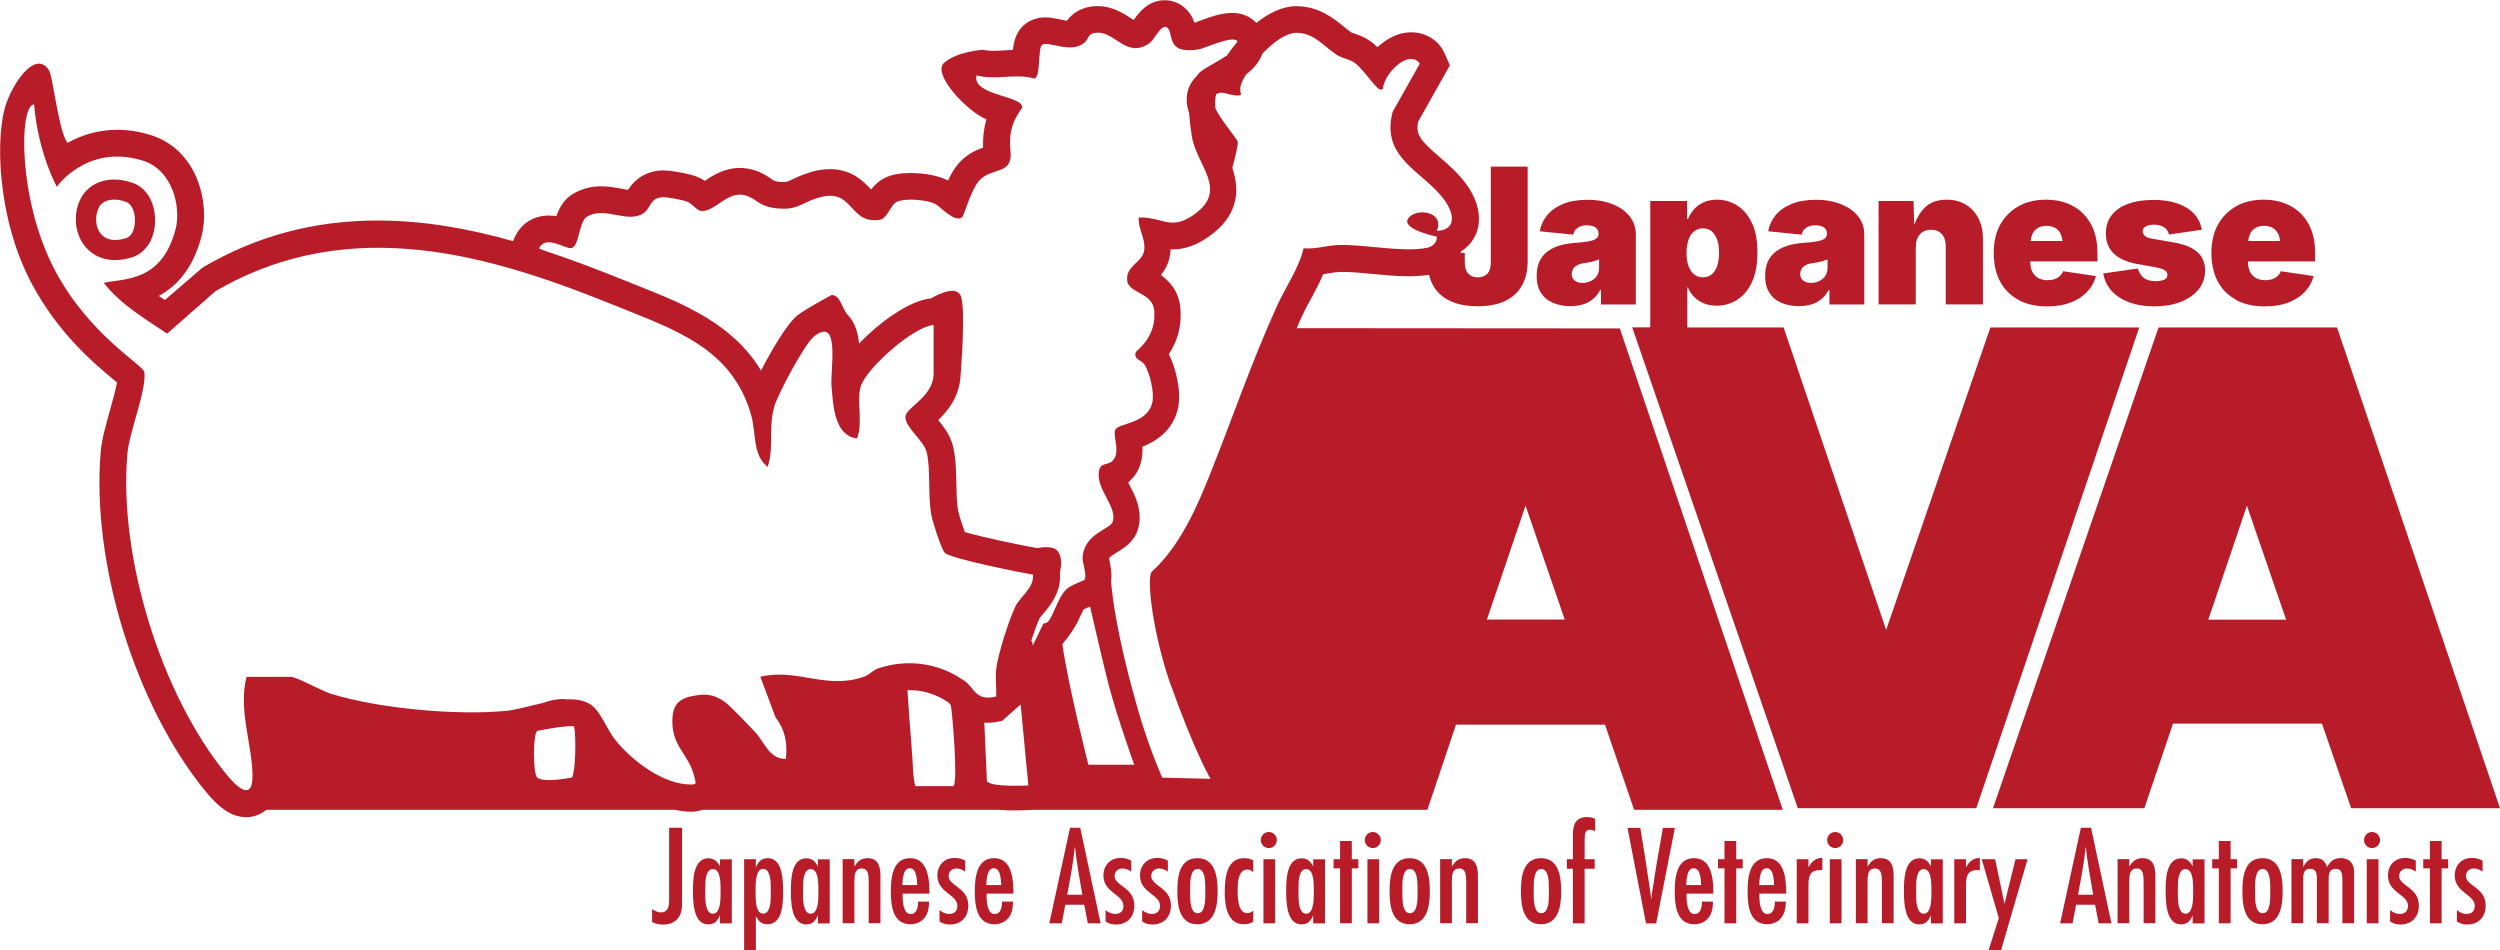<?xml version="1.0" encoding="UTF-8"?>
<svg id="_レイヤー_2" data-name="レイヤー 2" xmlns="http://www.w3.org/2000/svg" viewBox="0 0 211.09 80.23">
  <defs>
    <style>
      .cls-1 {
        fill: #b81c29;
      }
    </style>
  </defs>
  <g id="_レイヤー_10" data-name="レイヤー 10">
    <g>
      <path class="cls-1" d="M131.12,25.57c.43.18.92.28,1.48.28.38,0,.73-.05,1.04-.14s.59-.24.84-.44c.25-.2.46-.46.64-.79h.06v1.23h2.94v-5.98c0-.4-.1-.77-.29-1.12-.19-.35-.46-.65-.82-.91-.36-.26-.79-.46-1.29-.61-.5-.15-1.06-.22-1.68-.22-.82,0-1.51.12-2.08.36-.57.24-1.02.56-1.34.96-.32.4-.53.85-.61,1.34l2.83.28c.04-.18.11-.32.21-.44.11-.11.24-.2.4-.26.16-.06.34-.09.54-.09s.38.03.52.08c.15.05.26.13.34.24.08.1.12.23.12.38v.03c0,.17-.07.3-.2.4s-.35.18-.64.23c-.29.05-.69.1-1.18.13-.45.03-.87.11-1.26.22-.39.12-.73.28-1.02.5-.29.22-.52.49-.68.83-.16.34-.24.75-.24,1.23,0,.58.12,1.05.36,1.43.24.38.57.66,1,.84ZM132.82,22.71c.07-.12.19-.23.34-.31.15-.09.35-.15.6-.18.12-.02.24-.04.36-.06.11-.02.22-.04.33-.07.11-.03.21-.05.3-.09s.18-.06.27-.09v.72c0,.27-.07.49-.2.68-.13.19-.3.33-.52.43-.21.1-.44.15-.68.15-.18,0-.33-.03-.47-.09-.14-.06-.24-.14-.32-.25-.08-.11-.12-.25-.12-.41,0-.15.04-.29.11-.41Z"/>
      <path class="cls-1" d="M150.41,25.57c.43.18.92.28,1.48.28.38,0,.73-.05,1.04-.14s.59-.24.84-.44c.25-.2.46-.46.64-.79h.06v1.23h2.94v-5.98c0-.4-.1-.77-.29-1.12-.19-.35-.46-.65-.82-.91-.36-.26-.79-.46-1.29-.61-.5-.15-1.06-.22-1.68-.22-.82,0-1.51.12-2.08.36-.57.24-1.02.56-1.34.96-.32.4-.53.85-.61,1.34l2.83.28c.04-.18.11-.32.21-.44.11-.11.24-.2.4-.26.16-.06.34-.09.54-.09s.38.03.52.08c.15.05.26.13.34.24.08.1.12.23.12.38v.03c0,.17-.07.3-.2.4s-.35.18-.64.23c-.29.05-.69.1-1.18.13-.45.03-.87.11-1.26.22-.39.12-.73.28-1.02.5-.29.22-.52.49-.68.83-.16.34-.24.75-.24,1.23,0,.58.12,1.05.36,1.43.24.38.57.66,1,.84ZM152.11,22.71c.07-.12.19-.23.34-.31.15-.09.35-.15.6-.18.12-.02.24-.04.36-.06.11-.02.22-.04.33-.07.11-.03.21-.05.3-.09s.18-.06.27-.09v.72c0,.27-.07.49-.2.68-.13.19-.3.33-.52.43-.21.1-.44.15-.68.15-.18,0-.33-.03-.47-.09-.14-.06-.24-.14-.32-.25-.08-.11-.12-.25-.12-.41,0-.15.04-.29.11-.41Z"/>
      <path class="cls-1" d="M161.77,20.8c0-.29.05-.54.16-.75.1-.21.25-.36.44-.48.19-.11.41-.17.67-.17.4,0,.7.12.92.37.22.25.33.59.33,1.02v4.91h3.14v-5.56c0-.64-.12-1.2-.38-1.7-.25-.49-.6-.88-1.06-1.16-.46-.28-.99-.42-1.61-.42-.8,0-1.43.23-1.87.68-.4.4-.68.9-.88,1.46l-.06-2.03h-2.95v8.73h3.14v-4.91Z"/>
      <path class="cls-1" d="M170.43,25.33c.67.36,1.48.54,2.41.54.74,0,1.4-.1,1.96-.31.56-.21,1.03-.5,1.4-.89.37-.38.63-.83.77-1.36l-2.77-.41c-.06.16-.16.3-.28.41-.12.11-.27.2-.45.26-.17.06-.37.09-.58.09-.3,0-.56-.06-.78-.18-.22-.12-.4-.31-.52-.56-.11-.23-.16-.51-.17-.85h5.68v-.72c0-.7-.1-1.32-.3-1.88-.2-.55-.5-1.02-.88-1.41-.38-.39-.84-.68-1.37-.89-.53-.21-1.13-.31-1.79-.31-.9,0-1.68.19-2.34.56-.66.38-1.17.9-1.54,1.57-.36.67-.54,1.46-.54,2.36s.18,1.75.54,2.42.88,1.19,1.55,1.54ZM172.04,19.26c.2-.13.46-.19.76-.19s.55.06.76.19c.2.13.36.31.46.55.07.15.1.34.13.54h-2.69c.02-.2.06-.38.13-.54.1-.24.26-.43.46-.55Z"/>
      <path class="cls-1" d="M182.75,23.6c-.17.09-.41.14-.72.14-.44,0-.78-.09-1.02-.28-.23-.18-.4-.45-.51-.79l-2.91.42c.1.57.34,1.07.71,1.48.38.41.87.73,1.48.96.61.22,1.31.34,2.1.34.83,0,1.57-.12,2.22-.37.65-.25,1.15-.6,1.53-1.05.37-.46.56-1,.56-1.62s-.22-1.16-.66-1.55c-.44-.39-1.11-.66-2-.81l-1.78-.31c-.33-.06-.55-.14-.66-.26-.11-.11-.17-.24-.17-.37,0-.18.09-.32.28-.42.19-.1.42-.14.69-.14.31,0,.58.07.8.2.23.13.38.34.45.63l2.77-.4c-.09-.53-.31-.98-.66-1.36s-.82-.66-1.39-.86c-.58-.2-1.25-.3-2.02-.3-.83,0-1.55.11-2.15.33-.6.22-1.07.54-1.39.96-.33.42-.49.94-.49,1.55,0,.69.22,1.25.66,1.68.44.43,1.11.73,1.99.89l1.55.28c.34.06.6.14.76.24.16.1.24.23.24.4,0,.18-.09.31-.26.41Z"/>
      <path class="cls-1" d="M188.81,25.33c.67.36,1.48.54,2.41.54.74,0,1.4-.1,1.96-.31.56-.21,1.03-.5,1.4-.89.37-.38.63-.83.77-1.36l-2.77-.41c-.06.16-.16.3-.28.41-.12.11-.27.2-.45.26-.17.06-.37.09-.58.09-.3,0-.56-.06-.78-.18-.22-.12-.4-.31-.52-.56-.11-.23-.16-.51-.17-.85h5.68v-.72c0-.7-.1-1.32-.3-1.88-.2-.55-.5-1.02-.88-1.41-.38-.39-.84-.68-1.37-.89-.53-.21-1.13-.31-1.79-.31-.9,0-1.68.19-2.34.56-.66.38-1.17.9-1.54,1.57-.36.67-.54,1.46-.54,2.36s.18,1.75.54,2.42.88,1.19,1.55,1.54ZM190.41,19.26c.2-.13.46-.19.76-.19s.55.06.76.19c.2.13.36.31.46.55.07.15.1.34.13.54h-2.69c.02-.2.06-.38.13-.54.1-.24.26-.43.46-.55Z"/>
      <path class="cls-1" d="M56.5,75.78c0,.54.02,1.26-.71,1.26-.27,0-.5-.15-.73-.28v1.09c.29.16.6.22.93.22.67,0,1.25-.29,1.48-.94.11-.31.12-.64.12-.97v-6.27h-1.09v5.89Z"/>
      <path class="cls-1" d="M60.8,73.17c-.22-.42-.48-.7-.98-.7-1.28,0-1.31,1.82-1.31,2.72s.01,2.86,1.29,2.86c.56,0,.79-.31.99-.77v.69h1v-5.41h-1v.62ZM60.84,75.55c0,.42-.02,1.6-.64,1.6s-.65-1.09-.65-1.52v-.74c0-.44.02-1.51.65-1.51s.64,1.17.64,1.6v.58Z"/>
      <path class="cls-1" d="M64.82,72.46c-.56,0-.8.33-1,.79v-.7h-.99v7.68h.99v-2.88c.22.42.46.69.97.69,1.31,0,1.33-1.79,1.33-2.72s-.01-2.86-1.29-2.86ZM65.08,75.62c0,.44-.02,1.52-.65,1.52s-.63-1.19-.63-1.61v-.56c0-.42.02-1.61.63-1.61s.65,1.08.65,1.51v.74Z"/>
      <path class="cls-1" d="M69.07,73.17c-.22-.42-.48-.7-.98-.7-1.28,0-1.31,1.82-1.31,2.72s.01,2.86,1.29,2.86c.56,0,.79-.31.99-.77v.69h1v-5.41h-1v.62ZM69.1,75.55c0,.42-.02,1.6-.64,1.6s-.65-1.09-.65-1.52v-.74c0-.44.02-1.51.65-1.51s.64,1.17.64,1.6v.58Z"/>
      <path class="cls-1" d="M73.25,72.46c-.56,0-.83.27-1.11.71v-.63h-.99v5.41h.99v-3.5c0-.46,0-1.12.63-1.12.56,0,.57.59.58,1.11v3.51h.99v-3.99c0-.76-.16-1.5-1.09-1.5Z"/>
      <path class="cls-1" d="M76.85,72.46c-1.5,0-1.63,1.68-1.63,2.81s.13,2.77,1.66,2.77c.59,0,1.1-.29,1.36-.82.17-.35.19-.7.21-1.09h-.93c0,.4-.08,1.05-.62,1.05-.69,0-.69-1.26-.69-1.73h2.27c0-1.12-.1-2.99-1.62-2.99ZM76.19,74.73c.02-.41.04-1.42.63-1.42s.6.99.63,1.42h-1.26Z"/>
      <path class="cls-1" d="M80.1,73.93c0-.35.3-.6.64-.6.28,0,.54.1.76.27v-.93c-.29-.16-.56-.23-.9-.23-.87,0-1.45.62-1.45,1.48,0,1.48,1.69,1.59,1.69,2.57,0,.44-.27.68-.69.68-.33,0-.57-.13-.82-.33v.97c.33.19.51.25.88.25.96,0,1.55-.65,1.55-1.6,0-1.54-1.67-1.63-1.67-2.52Z"/>
      <path class="cls-1" d="M83.94,72.46c-1.5,0-1.63,1.68-1.63,2.81s.13,2.77,1.66,2.77c.59,0,1.1-.29,1.36-.82.17-.35.19-.7.21-1.09h-.93c0,.4-.08,1.05-.62,1.05-.69,0-.69-1.26-.69-1.73h2.27c0-1.12-.1-2.99-1.62-2.99ZM83.28,74.73c.02-.41.04-1.42.63-1.42s.6.99.63,1.42h-1.26Z"/>
      <path class="cls-1" d="M90.35,69.89l-1.75,8.07h1.05l.3-1.57h1.6l.3,1.57h1.08l-1.72-8.07h-.86ZM90.11,75.55c.25-1.36.52-2.71.65-4.09.15,1.37.39,2.73.63,4.09h-1.28Z"/>
      <path class="cls-1" d="M94.12,73.93c0-.35.3-.6.64-.6.28,0,.54.1.76.27v-.93c-.29-.16-.56-.23-.9-.23-.87,0-1.45.62-1.45,1.48,0,1.48,1.69,1.59,1.69,2.57,0,.44-.27.68-.69.68-.33,0-.57-.13-.82-.33v.97c.33.19.51.25.88.25.96,0,1.55-.65,1.55-1.6,0-1.54-1.67-1.63-1.67-2.52Z"/>
      <path class="cls-1" d="M97.21,73.93c0-.35.3-.6.64-.6.28,0,.54.1.76.27v-.93c-.29-.16-.56-.23-.9-.23-.87,0-1.45.62-1.45,1.48,0,1.48,1.69,1.59,1.69,2.57,0,.44-.27.68-.69.68-.33,0-.57-.13-.82-.33v.97c.33.19.51.25.88.25.96,0,1.55-.65,1.55-1.6,0-1.54-1.67-1.63-1.67-2.52Z"/>
      <path class="cls-1" d="M101.1,72.46c-1.54,0-1.69,1.62-1.69,2.8s.17,2.78,1.69,2.78,1.71-1.61,1.71-2.78-.17-2.8-1.71-2.8ZM101.77,75.57c0,.44-.01,1.54-.64,1.54s-.64-1.11-.64-1.55v-.65c0-.44.01-1.54.64-1.54s.64,1.11.64,1.55v.65Z"/>
      <path class="cls-1" d="M103.41,75.28c0,1.09.17,2.76,1.61,2.76.33,0,.51-.05.8-.22v-.93c-.16.13-.3.21-.51.21-.79,0-.81-1.33-.81-1.89s.01-1.79.82-1.79c.22,0,.36.08.5.25v-1.02c-.28-.15-.46-.19-.77-.19-1.5,0-1.63,1.69-1.63,2.82Z"/>
      <rect class="cls-1" x="106.68" y="72.55" width=".99" height="5.41"/>
      <path class="cls-1" d="M107.14,70.25c-.38,0-.68.3-.68.68s.3.68.68.68.67-.31.67-.68-.3-.68-.67-.68Z"/>
      <path class="cls-1" d="M110.89,73.17c-.22-.42-.48-.7-.98-.7-1.28,0-1.31,1.82-1.31,2.72s.01,2.86,1.29,2.86c.56,0,.79-.31.99-.77v.69h1v-5.41h-1v.62ZM110.93,75.55c0,.42-.02,1.6-.64,1.6s-.65-1.09-.65-1.52v-.74c0-.44.02-1.51.65-1.51s.64,1.17.64,1.6v.58Z"/>
      <polygon class="cls-1" points="114.14 71.01 113.15 71.01 113.15 72.55 112.6 72.55 112.6 73.32 113.15 73.32 113.15 77.96 114.14 77.96 114.14 73.32 114.69 73.32 114.69 72.55 114.14 72.55 114.14 71.01"/>
      <rect class="cls-1" x="115.46" y="72.55" width=".99" height="5.41"/>
      <path class="cls-1" d="M115.92,70.25c-.38,0-.68.3-.68.68s.3.68.68.68.67-.31.67-.68-.3-.68-.67-.68Z"/>
      <path class="cls-1" d="M119.02,72.46c-1.54,0-1.69,1.62-1.69,2.8s.17,2.78,1.69,2.78,1.71-1.61,1.71-2.78-.17-2.8-1.71-2.8ZM119.69,75.57c0,.44-.01,1.54-.64,1.54s-.64-1.11-.64-1.55v-.65c0-.44.01-1.54.64-1.54s.64,1.11.64,1.55v.65Z"/>
      <path class="cls-1" d="M123.7,72.46c-.56,0-.83.27-1.11.71v-.63h-.99v5.41h.99v-3.5c0-.46,0-1.12.63-1.12.56,0,.57.59.58,1.11v3.51h.99v-3.99c0-.76-.16-1.5-1.09-1.5Z"/>
      <path class="cls-1" d="M130.11,72.46c-1.54,0-1.69,1.62-1.69,2.8s.17,2.78,1.69,2.78,1.71-1.61,1.71-2.78-.17-2.8-1.71-2.8ZM130.78,75.57c0,.44-.01,1.54-.64,1.54s-.64-1.11-.64-1.55v-.65c0-.44.01-1.54.64-1.54s.64,1.11.64,1.55v.65Z"/>
      <path class="cls-1" d="M132.81,70.69v1.86h-.51v.8h.51v4.61h.99v-4.61h.85v-.8h-.85v-1.42c0-.13.01-.27.01-.4.01-.34.04-.67.46-.67.16,0,.29.06.42.13v-1.05c-.24-.1-.41-.15-.68-.15-1.09,0-1.21.8-1.21,1.68Z"/>
      <path class="cls-1" d="M140.41,69.89l-.52,2.98c-.11.59-.18,1.2-.28,1.79-.07.44-.16.87-.18,1.31-.05-.46-.12-.92-.19-1.38-.23-1.57-.48-3.13-.74-4.69h-1.08l1.56,8.07h.86l1.58-8.07h-1.02Z"/>
      <path class="cls-1" d="M143.04,72.46c-1.5,0-1.63,1.68-1.63,2.81s.13,2.77,1.66,2.77c.59,0,1.1-.29,1.36-.82.17-.35.19-.7.21-1.09h-.93c0,.4-.08,1.05-.62,1.05-.69,0-.69-1.26-.69-1.73h2.27c0-1.12-.1-2.99-1.62-2.99ZM142.38,74.73c.02-.41.04-1.42.63-1.42s.6.99.63,1.42h-1.26Z"/>
      <polygon class="cls-1" points="146.6 71.01 145.61 71.01 145.61 72.55 145.06 72.55 145.06 73.32 145.61 73.32 145.61 77.96 146.6 77.96 146.6 73.32 147.15 73.32 147.15 72.55 146.6 72.55 146.6 71.01"/>
      <path class="cls-1" d="M149.19,72.46c-1.5,0-1.63,1.68-1.63,2.81s.13,2.77,1.66,2.77c.59,0,1.1-.29,1.36-.82.17-.35.19-.7.21-1.09h-.93c0,.4-.08,1.05-.62,1.05-.69,0-.69-1.26-.69-1.73h2.27c0-1.12-.1-2.99-1.62-2.99ZM148.54,74.73c.02-.41.04-1.42.63-1.42s.6.99.63,1.42h-1.26Z"/>
      <path class="cls-1" d="M152.7,73.23v-.68h-.99v5.41h.99v-3.28c0-.73.17-1.22.99-1.22.06,0,.12,0,.18.01v-1.04c-.61.04-.87.29-1.17.8Z"/>
      <path class="cls-1" d="M154.96,70.25c-.38,0-.68.3-.68.68s.3.68.68.68.67-.31.67-.68-.3-.68-.67-.68Z"/>
      <rect class="cls-1" x="154.5" y="72.55" width=".99" height="5.41"/>
      <path class="cls-1" d="M158.8,72.46c-.56,0-.83.27-1.11.71v-.63h-.99v5.41h.99v-3.5c0-.46,0-1.12.63-1.12.56,0,.57.59.58,1.11v3.51h.99v-3.99c0-.76-.16-1.5-1.09-1.5Z"/>
      <path class="cls-1" d="M163.05,73.17c-.22-.42-.48-.7-.98-.7-1.28,0-1.31,1.82-1.31,2.72s.01,2.86,1.29,2.86c.56,0,.79-.31.99-.77v.69h1v-5.41h-1v.62ZM163.08,75.55c0,.42-.02,1.6-.64,1.6s-.65-1.09-.65-1.52v-.74c0-.44.02-1.51.65-1.51s.64,1.17.64,1.6v.58Z"/>
      <path class="cls-1" d="M166,73.23v-.68h-.99v5.41h.99v-3.28c0-.73.17-1.22.99-1.22.06,0,.12,0,.18.01v-1.04c-.6.04-.87.29-1.17.8Z"/>
      <polygon class="cls-1" points="169.25 76.32 168.46 72.55 167.33 72.55 168.77 77.52 167.91 80.23 168.96 80.23 171.2 72.55 170.18 72.55 169.25 76.32"/>
      <path class="cls-1" d="M175.7,69.89l-1.75,8.07h1.05l.3-1.57h1.6l.3,1.57h1.08l-1.72-8.07h-.86ZM175.46,75.55c.25-1.36.52-2.71.65-4.09.15,1.37.39,2.73.63,4.09h-1.28Z"/>
      <path class="cls-1" d="M180.9,72.46c-.56,0-.83.27-1.11.71v-.63h-.99v5.41h.99v-3.5c0-.46,0-1.12.63-1.12.56,0,.57.59.58,1.11v3.51h.99v-3.99c0-.76-.16-1.5-1.09-1.5Z"/>
      <path class="cls-1" d="M185.15,73.17c-.22-.42-.48-.7-.98-.7-1.28,0-1.31,1.82-1.31,2.72s.01,2.86,1.29,2.86c.56,0,.79-.31.99-.77v.69h1v-5.41h-1v.62ZM185.18,75.55c0,.42-.02,1.6-.64,1.6s-.65-1.09-.65-1.52v-.74c0-.44.02-1.51.65-1.51s.64,1.17.64,1.6v.58Z"/>
      <polygon class="cls-1" points="188.34 71.01 187.35 71.01 187.35 72.55 186.79 72.55 186.79 73.32 187.35 73.32 187.35 77.96 188.34 77.96 188.34 73.32 188.89 73.32 188.89 72.55 188.34 72.55 188.34 71.01"/>
      <path class="cls-1" d="M191.03,72.46c-1.54,0-1.69,1.62-1.69,2.8s.17,2.78,1.69,2.78,1.71-1.61,1.71-2.78-.17-2.8-1.71-2.8ZM191.69,75.57c0,.44-.01,1.54-.64,1.54s-.64-1.11-.64-1.55v-.65c0-.44.01-1.54.64-1.54s.64,1.11.64,1.55v.65Z"/>
      <path class="cls-1" d="M197.62,72.46c-.58,0-.87.27-1.13.75-.18-.51-.42-.75-.97-.75s-.8.3-1.05.75v-.67h-.99v5.41h.99v-3.56c0-.47-.02-1.03.59-1.03s.57.59.57,1.03v3.56h.99v-3.56c0-.47-.02-1.03.6-1.03.59,0,.56.59.56,1.03v3.56h.99v-4.31c0-.75-.4-1.19-1.16-1.19Z"/>
      <rect class="cls-1" x="199.84" y="72.55" width=".99" height="5.41"/>
      <path class="cls-1" d="M200.29,70.25c-.38,0-.68.3-.68.68s.3.68.68.68.67-.31.67-.68-.3-.68-.67-.68Z"/>
      <path class="cls-1" d="M202.58,73.93c0-.35.3-.6.64-.6.28,0,.54.1.76.27v-.93c-.29-.16-.56-.23-.9-.23-.87,0-1.45.62-1.45,1.48,0,1.48,1.69,1.59,1.69,2.57,0,.44-.27.68-.69.68-.33,0-.57-.13-.82-.33v.97c.33.19.51.25.88.25.96,0,1.55-.65,1.55-1.6,0-1.54-1.67-1.63-1.67-2.52Z"/>
      <polygon class="cls-1" points="206.16 71.01 205.17 71.01 205.17 72.55 204.61 72.55 204.61 73.32 205.17 73.32 205.17 77.96 206.16 77.96 206.16 73.32 206.71 73.32 206.71 72.55 206.16 72.55 206.16 71.01"/>
      <path class="cls-1" d="M208.22,73.93c0-.35.3-.6.64-.6.28,0,.54.1.76.27v-.93c-.29-.16-.56-.23-.9-.23-.87,0-1.45.62-1.45,1.48,0,1.48,1.69,1.59,1.69,2.57,0,.44-.27.68-.69.68-.33,0-.57-.13-.82-.33v.97c.33.19.51.25.88.25.96,0,1.55-.65,1.55-1.6,0-1.54-1.67-1.63-1.67-2.52Z"/>
      <path class="cls-1" d="M168.27,68.24h12.79l2.42-7.14h12.58l2.46,7.14h12.57l-13.76-40.59h-15.07l-13.98,40.59ZM189.72,42.7l3.31,9.62h-6.57l3.26-9.62Z"/>
      <path class="cls-1" d="M137.82,27.65l13.98,40.59h15.07l13.76-40.59h-12.57l-8.8,25.54-8.66-25.54h-8.13v-3.38h.05c.12.3.29.56.52.79.22.23.5.42.82.55s.68.2,1.09.2c.62,0,1.2-.16,1.72-.49.52-.33.94-.82,1.25-1.48.31-.66.47-1.49.47-2.5,0-1.06-.16-1.92-.49-2.57-.33-.66-.75-1.14-1.27-1.45-.52-.31-1.07-.46-1.64-.46-.43,0-.81.07-1.14.22-.33.15-.6.35-.82.6s-.39.52-.5.82h-.08v-1.53h-3.11v10.67h-1.52ZM142.57,20.24c.11-.31.27-.55.48-.71.21-.17.46-.25.74-.25s.54.08.74.25c.2.17.35.41.46.71.11.31.16.68.16,1.11s-.05.8-.16,1.11c-.11.31-.26.55-.46.71-.2.16-.45.25-.74.25s-.53-.08-.74-.25c-.21-.17-.37-.41-.48-.71-.11-.31-.17-.67-.17-1.09s.06-.8.17-1.11Z"/>
      <path class="cls-1" d="M11.13,21.73c1.14-.35,1.89-1.46,1.96-2.91.07-1.55-.61-2.85-1.74-3.32-.54-.22-1.12-.34-1.69-.34-1.26,0-2.28.57-2.82,1.56-.61,1.13-.58,2.61.07,3.7.59.98,1.61,1.54,2.81,1.54.45,0,.92-.08,1.41-.23ZM8.34,17.52c.41-.77,1.52-.8,2.36-.45.91.38.97,2.72-.06,3.04-2.47.76-2.87-1.51-2.29-2.58Z"/>
      <path class="cls-1" d="M150.53,68.37l-13.76-40.64-27.28-.02c.14-.32.27-.64.42-.96.22-.48.48-.96.75-1.46.36-.66.75-1.38,1.07-2.14.16-.02.31-.05.46-.07.34-.06.66-.11.92-.12h.25c.74,0,1.61.08,2.52.17,1.02.1,2.06.2,3.08.2.64,0,1.19-.05,1.7-.13.17.68.48,1.25.97,1.68.74.66,1.79.98,3.16.98s2.39-.33,3.11-.99c.73-.66,1.09-1.6,1.09-2.82v-7.98h-3.11v8.05c0,.44-.09.76-.28.98-.19.21-.46.32-.81.32s-.63-.11-.82-.32c-.19-.21-.29-.53-.29-.96v-.79h-.37s.06-.09.08-.14c.63-.4.98-.91,1.16-1.28.6-1.22.37-2.76-.63-4.22-.7-1.02-1.6-1.79-2.39-2.47-1.58-1.36-2.01-1.87-1.79-2.96l2.68-4.76-.45-1.03c-.35-.81-1.3-1.76-2.82-1.76-.18,0-.37.01-.58.05-.75.12-1.57.56-2.27,1.21-.21-.21-.42-.4-.65-.55-.46-.32-.93-.48-1.27-.6-.1-.04-.21-.06-.28-.1-.2-.13-.4-.3-.61-.47-.85-.7-2.13-1.75-4.08-1.75h0c-1.17.02-2.32.61-3.33,1.42-.46-.5-1.14-.85-2.04-.85s-1.84.33-2.91.73c-.1.04-.19.07-.27.1-.16-.45-.45-1-1.03-1.42-.43-.31-.95-.48-1.48-.48-1.36,0-2.15.99-2.63,1.67-.09-.05-.18-.11-.25-.16-.61-.4-1.54-1.01-2.77-1.01h-.21c-1.33.08-2.03.72-2.4,1.23-.18-.02-.39-.07-.58-.11-.39-.08-.8-.17-1.24-.17-.55,0-1.05.14-1.49.41-.91.57-1.16,1.48-1.26,2.34-.27,0-.54.02-.81.04-.29.02-.57.03-.86.03-.35,0-.61-.03-.86-.09,0,0-2.21.15-3.28,1.11-1.07.97,2.12,4.24,3.58,4.76-.2.67-.31,1.46-.28,2.39-.57.2-1.33.54-1.99,1.25-.39.42-.7.95-.98,1.54-.04-.02-.09-.05-.13-.07-1.09-.53-2.58-.57-3.02-.57-.85,0-1.54.12-2.09.37-.57.26-.97.66-1.25,1.02-.56-.61-1.6-1.72-3.48-1.72-.64,0-1.3.13-2.04.39-.43.15-.78.31-1.09.46-.45.21-.51.24-.78.24-.1,0-.22,0-.35-.02-.39-.04-.44-.07-.71-.26-.29-.2-.72-.5-1.35-.7-.42-.14-.85-.21-1.27-.21-1.32,0-2.31.65-2.97,1.09-.19-.13-.41-.25-.67-.35-.63-.25-2.14-.53-2.83-.53h-.17c-1.64.1-2.43,1.06-2.81,1.64-.17-.02-.37-.06-.57-.1-.5-.09-1.06-.2-1.69-.2-.92,0-1.76.24-2.48.7-.72.46-1.08,1.16-1.31,1.82-.21-.03-.42-.05-.65-.05-1.29,0-2.37.7-2.89,1.88l-.12.28c-3.71-1.05-7.53-1.74-11.42-1.74-5.38,0-10.21,1.29-14.78,3.96l-3.2,2.75c-.17-.11-.34-.23-.51-.34,1.45-.79,2.87-2.24,3.6-5.02.75-2.82-.34-7.37-4.33-8.58-.94-.29-1.88-.43-2.79-.43-1.64,0-3.05.47-4.18,1.1-.74-.79-1.27-5.82-1.58-6.13-.99-1.59-2.74.52-3.57,2.71-.97,2.57-.88,9.67,2.11,15.29,2.26,4.26,5.35,6.82,7.01,8.2.07.06.14.11.2.17-.13.68-.41,1.69-.6,2.37-.36,1.28-.7,2.49-.78,3.51-.79,9.38,2.95,21.45,8.89,28.68,1.21,1.48,2.26,2.14,3.4,2.14.63,0,1.21-.23,1.69-.62h34.51c.45.09.9.16,1.35.16.36,0,.68-.06.98-.16h25.07c.39.04.82.05,1.32.05.61,0,1.56-.05,1.56-.05h33.25l2.42-7.19h12.58l2.46,7.19h12.57ZM48.31,65.65s-2.51.5-2.97-.02c-.33-.37-.36-3.59.02-3.92,1.06-.2,2.17-.4,3.02-.4.02,0,.04,0,.06,0,.01.01.04.02.04.04.17.88.13,3.73-.18,4.3ZM80.52,66.38h-3.23c-.22-.7-.19-1.82-.33-3.46-.1-1.2-.25-3.2-.34-4.64.05,0,.11-.01.16-.01,1.2,0,2.36.38,3.32,1.06.07.07.12.14.18.21.08.1.64,6.4.23,6.84ZM81.46,57.51c-2.15-1.53-4.79-1.91-7.3-1.08-.48.16-.72.54-1.21.71-3.23,1.12-5.61-.74-8.75,0l1.27,3.4c.83,1.12,1.03,2.15.89,3.54-1.42.02-1.82-1.45-2.62-2.29-.58-.6-2.12-2.26-2.66-2.61-.61-.39-1.19-.59-1.91-.51-1.44.15-2.3.47-2.39,1.94-.15,2.45,1.42,3,1.87,5.07.1.44.2.56-.32.56-2.33,0-4.94-1.99-6.34-3.72-.63-.78-1.2-2.16-1.79-2.76-.58-.59-1.44-.75-2.38-.71-.1,0-.18-.03-.28-.03-.55,0-1.14.13-1.68.33-1.16.26-2.28.59-3.1.67-4.21.41-10.79-.19-14.85-1.45-.76-.24-2.86-1.42-3.37-1.42h-3.72c-.71,2.72.44,5.55.5,8.26.05,2.34-1.34,1.03-2.18,0-5.54-6.75-9.12-18.36-8.39-27.05.15-1.85,1.64-5.44,1.44-6.94-.08-.6-4.62-3.09-7.53-8.56-3.19-6-3.04-14.04-1.78-14.04.34,4.13,1.92,6.95,1.92,6.95,0,0,2.52-3.64,7.22-2.22,2.59.79,3.29,3.98,2.8,5.83-1.19,4.46-4.31,4.12-6.06,4.5,1.49,1.92,3.75,3.19,5.35,4.29l4.08-3.58c11.51-6.71,23.47-2.95,33.8,1.23,4.95,2.01,9.83,3.55,11.44,9.24.42,1.47.1,3.39,1.39,4.36.57-1.77.02-3.29.58-5.16.31-1.02,2.53-5.21,3.33-5.85,2.26-1.8,1.36,2.87,1.48,4.18.14,1.56.21,4.19,2.15,4.43.55-1.32-.1-3.38.37-4.54.6-1.49,4.33-4.87,6.1-5.04v4.19c-.08,1.95-2.39,2.78-2.38,3.59,0,.91,1.55,1.95,1.8,2.98.35,1.48.08,3.7.4,5.34.12.6.8,2.73,1.12,3.13.38.47,6.4,1.68,7.45,1.85.11,1.12-1.09,1.86-1.49,2.7-.56,1.18-1.48,4.05-1.62,5.32-.08.74.05,1.53,0,2.27-1.73.43-1.82-.72-2.65-1.31ZM83.33,65.94l-.22-4.93c.07,0,.13.02.2.02.42,0,.84-.06,1.31-.17l1.56-1.38.65,6.84s-3.22.17-3.5-.37ZM88.3,52.6c-.08.03-.15.05-.2.05l-.9,1.86-.04-.37h-.1c.25-.77.52-1.5.71-1.92.04-.08.21-.28.33-.41.58-.69,1.55-1.84,1.39-3.51,0,0,.34-1.06-.17-1.75-.42-.57-1.73-.27-1.73-.27-1.07-.17-4.65-.92-6.12-1.35-.23-.61-.52-1.52-.57-1.81-.12-.6-.13-1.44-.15-2.26-.02-1.07-.04-2.18-.28-3.18-.22-.91-.77-1.63-1.25-2.21.79-.76,1.82-1.98,1.89-3.83,0,0,.47-5.65,0-6.68s-2.48.23-2.48.23c-1.83.17-4.35,2-6.1,3.83-.08-.93-.33-1.77-.94-2.42-.53-.56-.61-1.69-1.37-1.69,0,0-2.13,1.13-2.9,1.73-.87.7-2.15,2.88-3.06,4.65-2.4-3.98-6.58-5.64-10.34-7.14l-1.08-.43c-2.23-.9-4.51-1.78-6.85-2.55-.16-.07-.32-.12-.47-.19.53-1.21,2.26.08,2.73-.03.66-.15.64-2.22,1.27-2.62,1.54-1,3.49.63,4.86-.36.57-.41.49-1.26,1.57-1.32.37-.02,1.69.23,2.05.37.5.2.85.8,1.27.8,1.21,0,2.19-1.81,3.78-1.29.87.28.99.9,2.54,1.06,1.64.17,1.97-.36,3.21-.8,3.33-1.18,2.71,2.07,5.39,1.79.79-.08.94-1.27,1.56-1.55.69-.31,2.49-.17,3.18.17.46.22,1.7,1.67,2.32,1.13.15-.12.74-2.34,1.45-3.1,1.07-1.15,2.84-.41,2.62-2.49-.18-1.68.29-2.68.97-3.62.27-1.05-4.26-1.02-3.83-2.75,1.71.43,3.16-.2,4.88.26.57-.13.26-2.61.67-2.86.52-.33,2.41.79,3.55-.16.41-.34.21-.8,1.09-.85,1.5-.09,2.52,2.26,4.44.86.35-.25.99-1.64,1.44-1.31.65.47-.2,2.32,2.7,1.86.45-.07,2.96-1.27,3.26-.66-.34.4-.64.8-.9,1.18-.82.55-1.94,1.09-2.31,1.44-.08.08-.14.18-.21.27-.29.28-.53.6-.68.99-.29.74-.22,1.48.02,2.18.04.66.13,1.31.21,1.86.37,2.55,3.18,4.58.2,6.69-1.97,1.39-2.6.2-4.67.24-.06,1.01.56,1.68.47,2.73-.1,1.07-1.62,1.33-1.44,2.64.14,1.03,2.15.98,2.28,2.49.2,2.3-1.52,3.37-1.56,3.52-.2.65.48.6.79,1.12.41.71.79,2.32.61,3.12-.4,1.77-2.71,1.74-3.09,2.24-.35.46.51,2.04-.32,2.73-.48.4-1.07.03-1.12,1.06-.07,1.46,1.55,2.79,1.19,4.03-.19.65-2.39.99-2.55,2.98-.04.55.42,1.52.15,1.94-.04.07-1.09.41-1.5.78-.77.69-1.23,2.67-1.7,2.85ZM91.9,64.57s-1.69-6.58-2.2-10.18c.61-.71,1.14-1.52,1.37-2.04.13-.28.33-.74.42-.89.15-.08.42-.19.55-.25.33,1.45,1.18,5.13,1.59,6.68.74,2.81,2.14,6.68,2.14,6.68h-3.87ZM98.88,57.89c2.04,5.72,3.33,7.87,3.33,7.87l-4.07-.1s-1.13-2.47-2.1-5.89c-.38-1.34-1.88-6.6-2.23-10.68.1-.68-.04-1.31-.13-1.75-.01-.07-.03-.13-.04-.2.07-.12.29-.27.7-.52.6-.37,1.42-.87,1.74-1.92.46-1.53-.24-2.86-.7-3.73-.04-.07-.08-.15-.12-.24.01,0,.02-.02.03-.03,1.06-.89,1.21-2.09,1.17-2.98,1.08-.43,2.56-1.3,3-3.23.33-1.45-.21-3.51-.77-4.58.77-1.16,1.1-2.46.98-3.88-.12-1.44-.93-2.29-1.65-2.81.37-.46.73-1.08.8-1.92,0-.08.01-.16.02-.24.05,0,.1,0,.15,0,1.05,0,2.03-.35,3.09-1.09,2.69-1.9,2.53-4.14,1.97-5.8.25-.86.5-1.99.46-2.17-.06-.34-1.4-1.78-1.9-2.88-.03-.65.02-1,.08-1.17.08-.05.18-.09.32-.12.36-.07,1.35.4,1.77.18.04-.02-.18-.45.05-1,.09-.21.22-.46.38-.72.62-.48,1.13-1.05,1.38-1.76.91-.95,1.99-1.75,2.86-1.76,1.46-.03,2.4,1.2,3.4,1.85.48.31,1.1.38,1.5.66.54.37,1.36,1.52,1.83,2,.2.2.22.34.58.25.12-1.21,1.42-2.41,2.16-2.53s.96.38.96.38l-2.29,4.06c-1.06,4.03,2.73,5.05,4.44,7.55.76,1.1.95,2.43-.72,2.51.72-1.61-1.7-2-2.39-1.08-.7.93,2.39,1.56,2.39,1.56.07.51-.39.86-.84.95-2.11.4-5.17-.31-7.44-.24-.99.03-1.95.37-2.96.27-.38,1.66-1.52,3.28-2.23,4.84-2.16,4.75-3.75,9.44-5.66,14.22-1.09,2.74-2.53,6.07-4.92,8.25-.49.45.09,5.34,1.61,9.62ZM125.55,52.31l3.26-9.62,3.31,9.62h-6.57Z"/>
    </g>
  </g>
</svg>